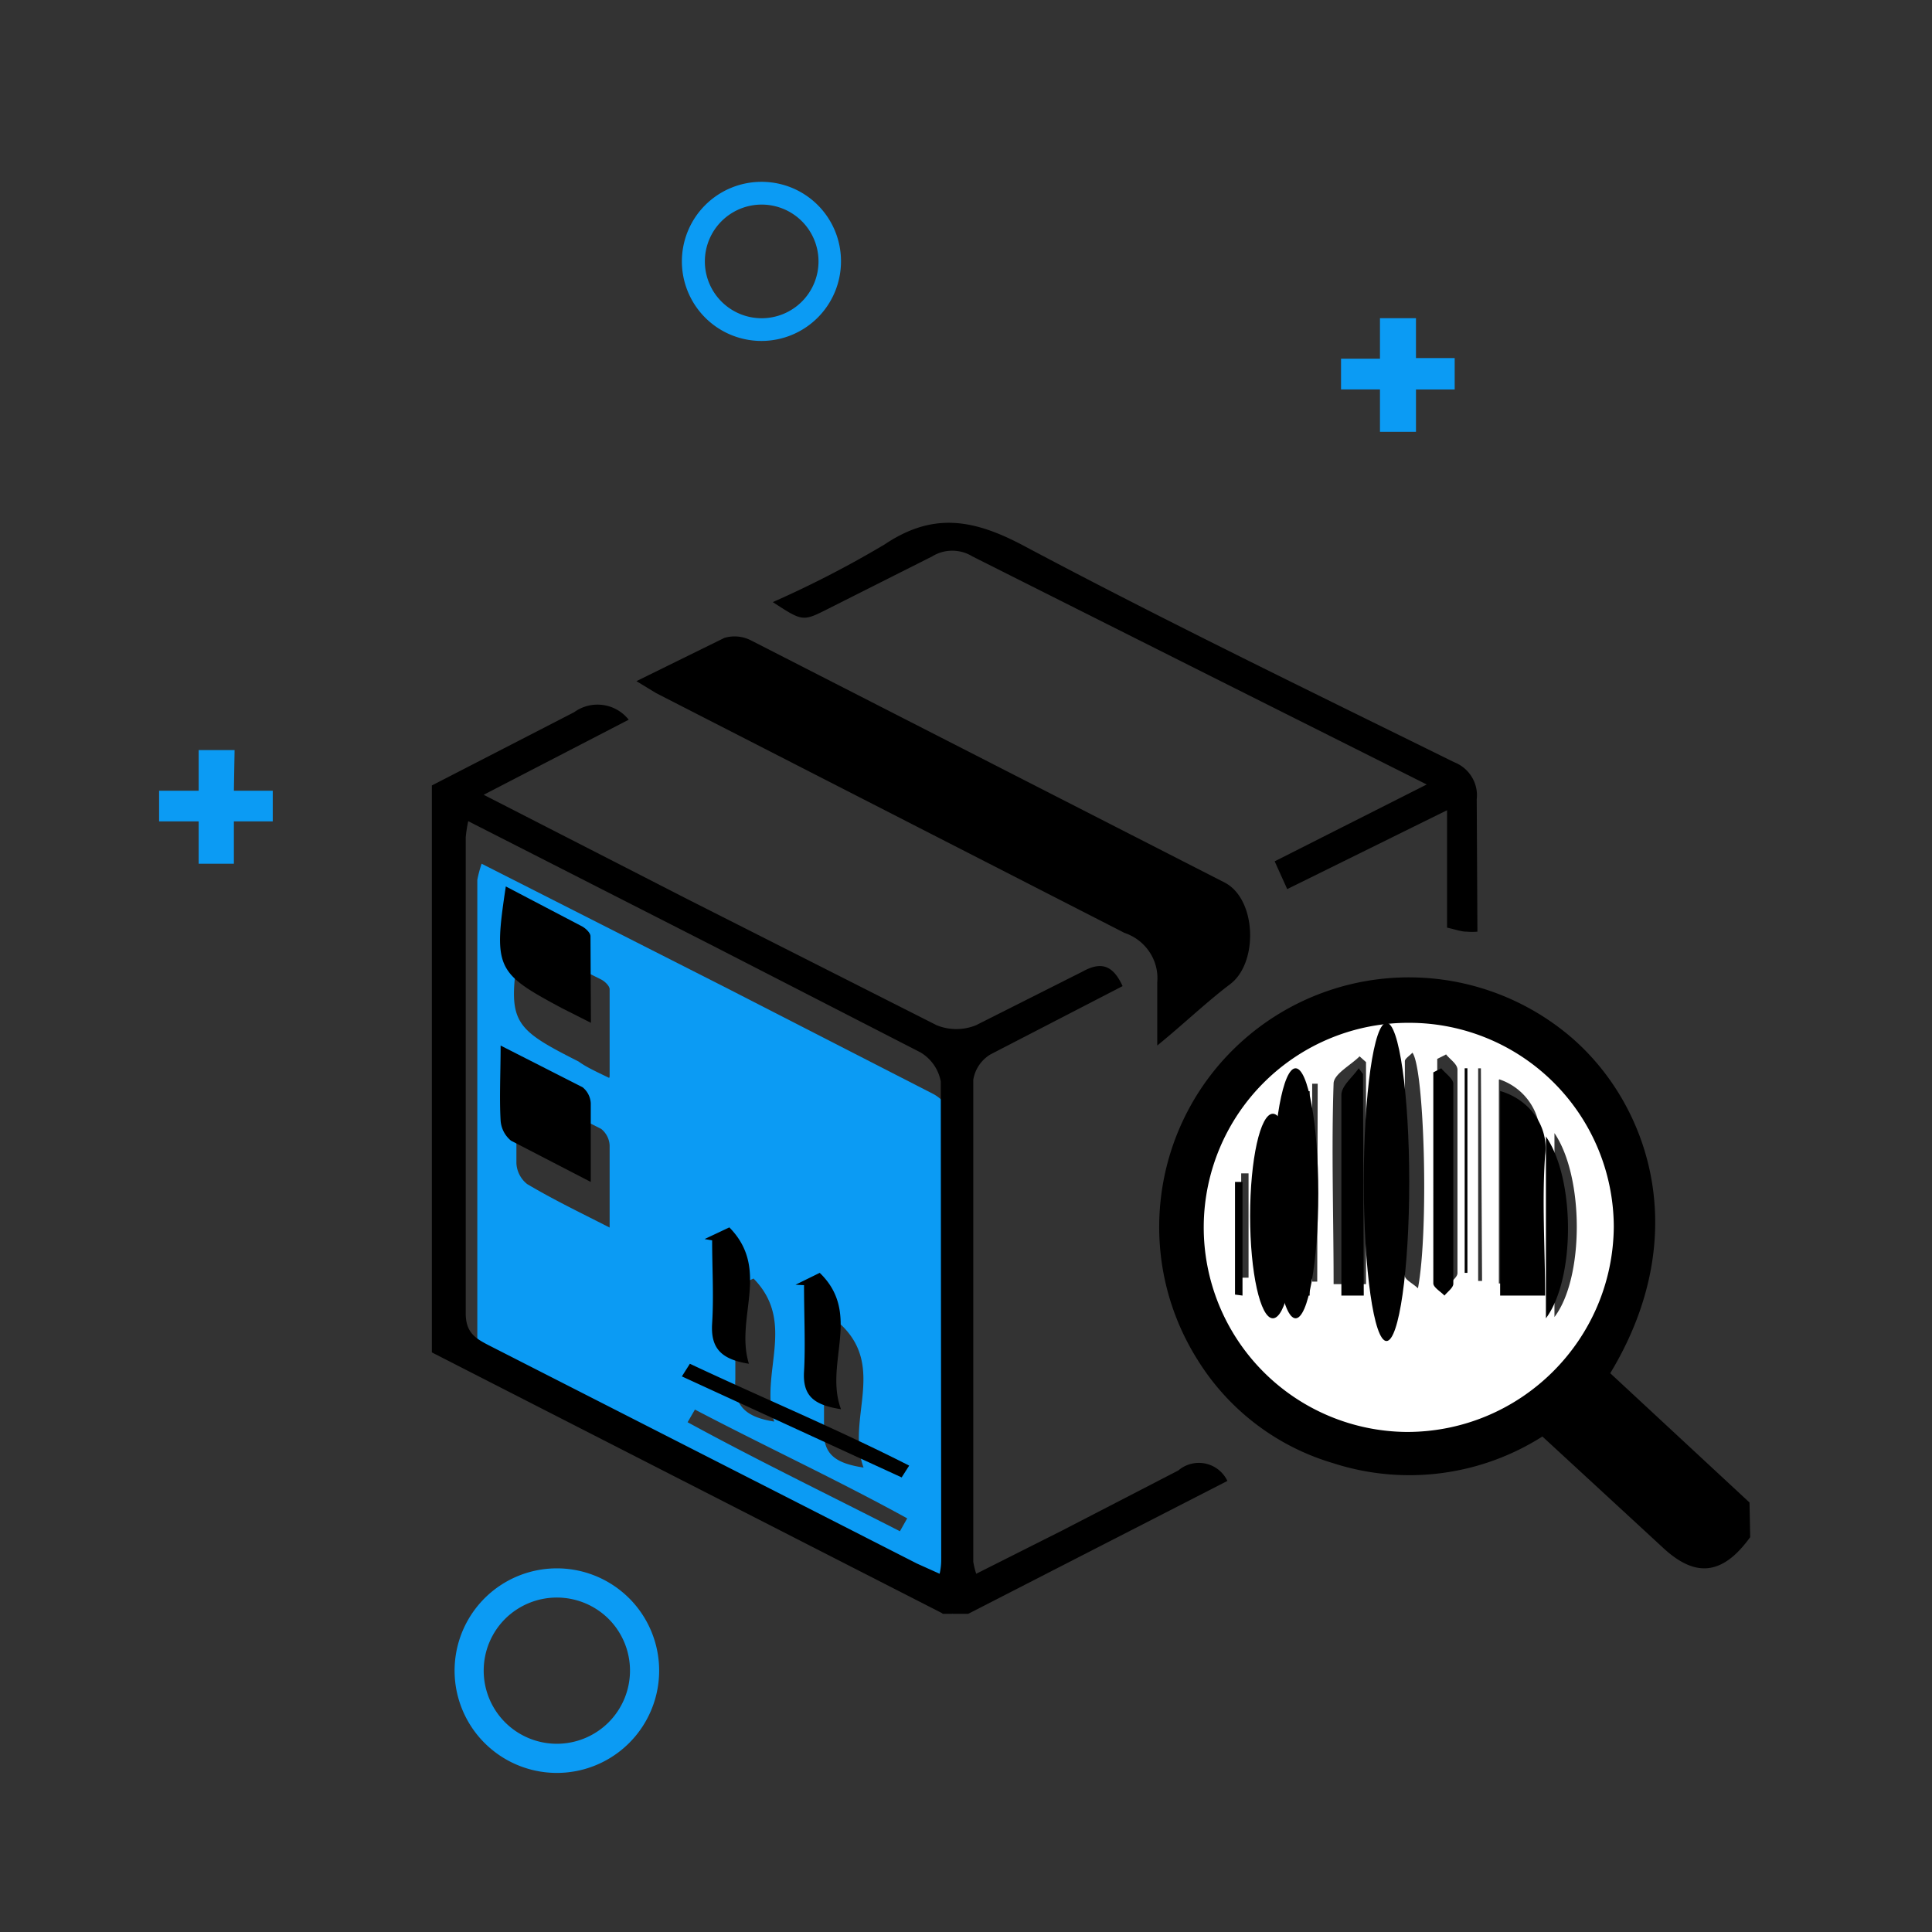 <svg xmlns="http://www.w3.org/2000/svg" width="85" height="85" xmlns:v="https://vecta.io/nano"><rect width="100%" height="100%" fill="#333333" stroke="none"/><path d="M21.19 38l10.772 5.465 9.121 4.677c.475.27.802.739.89 1.277v20.873c0 .199 0 .399-.07.708l-1-.449-18.853-9.574c-.6-.309-1.06-.578-1.05-1.396V38.708a5.29 5.29 0 0 1 .19-.708h0zm5.631 15.956v-3.57c-.016-.281-.151-.541-.37-.718l-3.731-1.885v3.401c.02.356.191.686.47.908 1.14.678 2.26 1.217 3.631 1.915v-.05zm0-6.582v-3.85c0-.15-.22-.359-.39-.439l-3.541-1.775c-.58 3.65-.48 3.85 2.57 5.395.33.239.72.419 1.34.718l.02-.05zm5.161 9.414l.37.06v3.83c-.07 1.097.36 1.655 1.71 1.865-.66-2.114 1-4.348-.91-6.293l-1.17.539zm3.881 1.995l.39.06v3.989c-.07 1.157.51 1.546 1.74 1.735-.77-2.114 1-4.398-1-6.293l-1.13.509zm-5.271 3.201l-.34.588c3.07 1.675 6.221 3.201 9.341 4.797l.32-.568c-3.06-1.685-6.241-3.161-9.341-4.787l.02-.03z" fill="#0b9bf4"/><path d="M41.48 71h1.12L54 65.155a1.39 1.39 0 0 0-2.16-.46l-5.13 2.652-3.76 1.892c-.058-.173-.101-.35-.13-.53v-21.2a1.6 1.6 0 0 1 .76-1.121l5.81-3.003c-.42-.911-.93-1.101-1.76-.641l-4.69 2.362a2.3 2.3 0 0 1-1.73 0l-11-5.565-8.93-4.574 6.38-3.303a1.75 1.75 0 0 0-2.4-.33L19 34.557V59.5l22.44 11.47.04.03zm-.07-2.472c0 .2 0 .4-.07.711l-1-.45-18.85-9.609c-.6-.31-1-.571-1-1.401v-20.94a6.01 6.01 0 0 1 .11-.711l10.77 5.485 9.12 4.684a1.89 1.89 0 0 1 .9 1.281l.02 20.949h0zM77 67.63c-1.219 1.684-2.419 1.803-3.876.426L67.859 63.2a10.91 10.91 0 0 1-9.22 1.169 10.51 10.51 0 0 1-5.948-4.538c-2.844-4.511-2.033-10.412 1.921-13.991a10.99 10.99 0 0 1 14.12-.525c3.638 2.814 5.948 8.759 2.112 15.101l6.127 5.688.03 1.526zm-15.148-4.855a8.92 8.92 0 0 0 8.922-8.839c0-4.871-3.943-8.824-8.817-8.838s-8.84 3.915-8.869 8.786 3.89 8.847 8.764 8.891h0zM28 29.968l3.869-1.903a1.58 1.58 0 0 1 1.167.107l20.841 10.655c1.406.722 1.496 3.523.249 4.469-1.057.8-1.994 1.708-3.211 2.703v-2.791c.081-.961-.514-1.853-1.446-2.166L28.868 30.495 28 29.968zm37 11.021a2.63 2.63 0 0 1-.472 0c-.251 0-.502-.099-.864-.177v-5.165l-7.032 3.47-.552-1.222 6.69-3.381-9.553-4.791-10.437-5.244c-.54-.334-1.228-.334-1.768 0l-4.581 2.307c-1.115.562-1.115.562-2.431-.296a45.51 45.51 0 0 0 4.912-2.533c2.089-1.4 3.837-1.143 6.027 0 6.258 3.332 12.657 6.427 19.026 9.571.674.259 1.086.931 1.005 1.636L65 40.99z" fill="#000"/><path d="M61.899 63a9 9 0 1 1 .121-18A9 9 0 0 1 71 53.98C70.956 58.974 66.894 63 61.899 63zm4.045-15.493v8.96h1.79c0-2.103-.101-4.126 0-6.138a2.62 2.62 0 0 0-1.77-2.842l-.02.02zm-5.845 8.99v-9.769l-.283-.253c-.394.394-1.122.769-1.143 1.183-.101 2.923 0 5.845 0 8.838h1.426zm2.022-10.163c-.111.121-.313.243-.313.354v9.445c0 .162.324.313.576.546.485-2.538.283-9.678-.243-10.365l-.02.02zm1.476.071l-.364.182v9.405c0 .182.324.364.496.546.142-.172.394-.354.394-.526v-8.919c.02-.273-.324-.475-.506-.708l-.02.02zm4.793 3.448v8.09c1.304-1.709 1.315-6.149 0-8.09zm-7.554 6.543h.222v-9.961h-.222v9.961zm4.318-9.395h-.121v9.354h.172l-.051-9.354zm-7.18.678h-.243v8.707h.222l.02-8.707zm-1.294 8.697h.202v-7.837h-.202v7.837zm-.748-6.664h-.212v6.705h.212v-6.705zm-1.325 6.502h.324v-4.591h-.324v4.591z" fill="#fff"/><g fill="#000"><path d="M25.991 52l-3.51-1.816c-.267-.219-.432-.539-.456-.883-.058-1.029 0-2.058 0-3.301l3.607 1.835a.97.97 0 0 1 .359.699V52zm.007-7l-1.308-.661c-2.843-1.53-2.985-1.727-2.436-5.339l3.355 1.757c.161.089.37.286.37.434L25.998 45zM31 54.513L32.088 54c1.826 1.854.237 3.984.861 6-1.277-.2-1.684-.732-1.618-1.778.076-1.208 0-2.434 0-3.651L31 54.513zm4 2.01L36.065 56c1.869 1.807.187 3.984.935 6-1.14-.181-1.692-.542-1.626-1.655s0-2.52 0-3.803L35 56.523zM30.352 60c3.209 1.509 6.501 2.88 9.648 4.481l-.331.519L30 60.556l.352-.556zM66 48c1.314.378 2.147 1.572 1.978 2.834-.143 2.032 0 4.063 0 6.166H66v-9zm-6 9h-.985v-8.819c0-.414.499-.787.762-1.181l.189.252L60 57zm1.39-10c.52.665.72 7.566.27 10-.25-.225-.57-.371-.57-.528v-9.13c-.01-.108.16-.225.3-.342zm2.02 0c.18.23.52.449.53.679v8.802c0 .17-.25.349-.39.519-.17-.18-.49-.359-.49-.539V47.18l.35-.18zm4.604 3c1.3 1.88 1.29 6.27 0 8v-8z"/><ellipse cx="61" cy="52" rx="1" ry="7"/><path d="M64.56 47v9h-.12v-9zm-6.94 1.01V57h-.24v-9z"/><ellipse cx="57" cy="52.5" rx="1" ry="5.5"/><ellipse cx="56" cy="53.5" rx="1" ry="4.5"/><path d="M54.335 56.956V52h.33v5z"/></g><path d="M10.29 34.788H12v1.35h-1.71V38H8.74v-1.862H7v-1.35h1.74V33h1.581zm52.007-19.034H64v1.381h-1.703V19h-1.584v-1.866H59v-1.353h1.713V14h1.584zM33.5 9.001a2.5 2.5 0 1 1-2.489 2.499A2.5 2.5 0 0 1 33.5 9.001M33.5 8a3.5 3.5 0 1 0 3.5 3.5A3.49 3.49 0 0 0 33.5 8zm-6.725 63.224a3.22 3.22 0 0 1 0 4.552 3.22 3.22 0 0 1-4.552 0 3.22 3.22 0 0 1 0-4.552 3.23 3.23 0 0 1 4.552 0m.906-.906A4.5 4.5 0 1 0 29 73.5a4.5 4.5 0 0 0-1.318-3.182z" fill="#0b9bf4"/></svg>